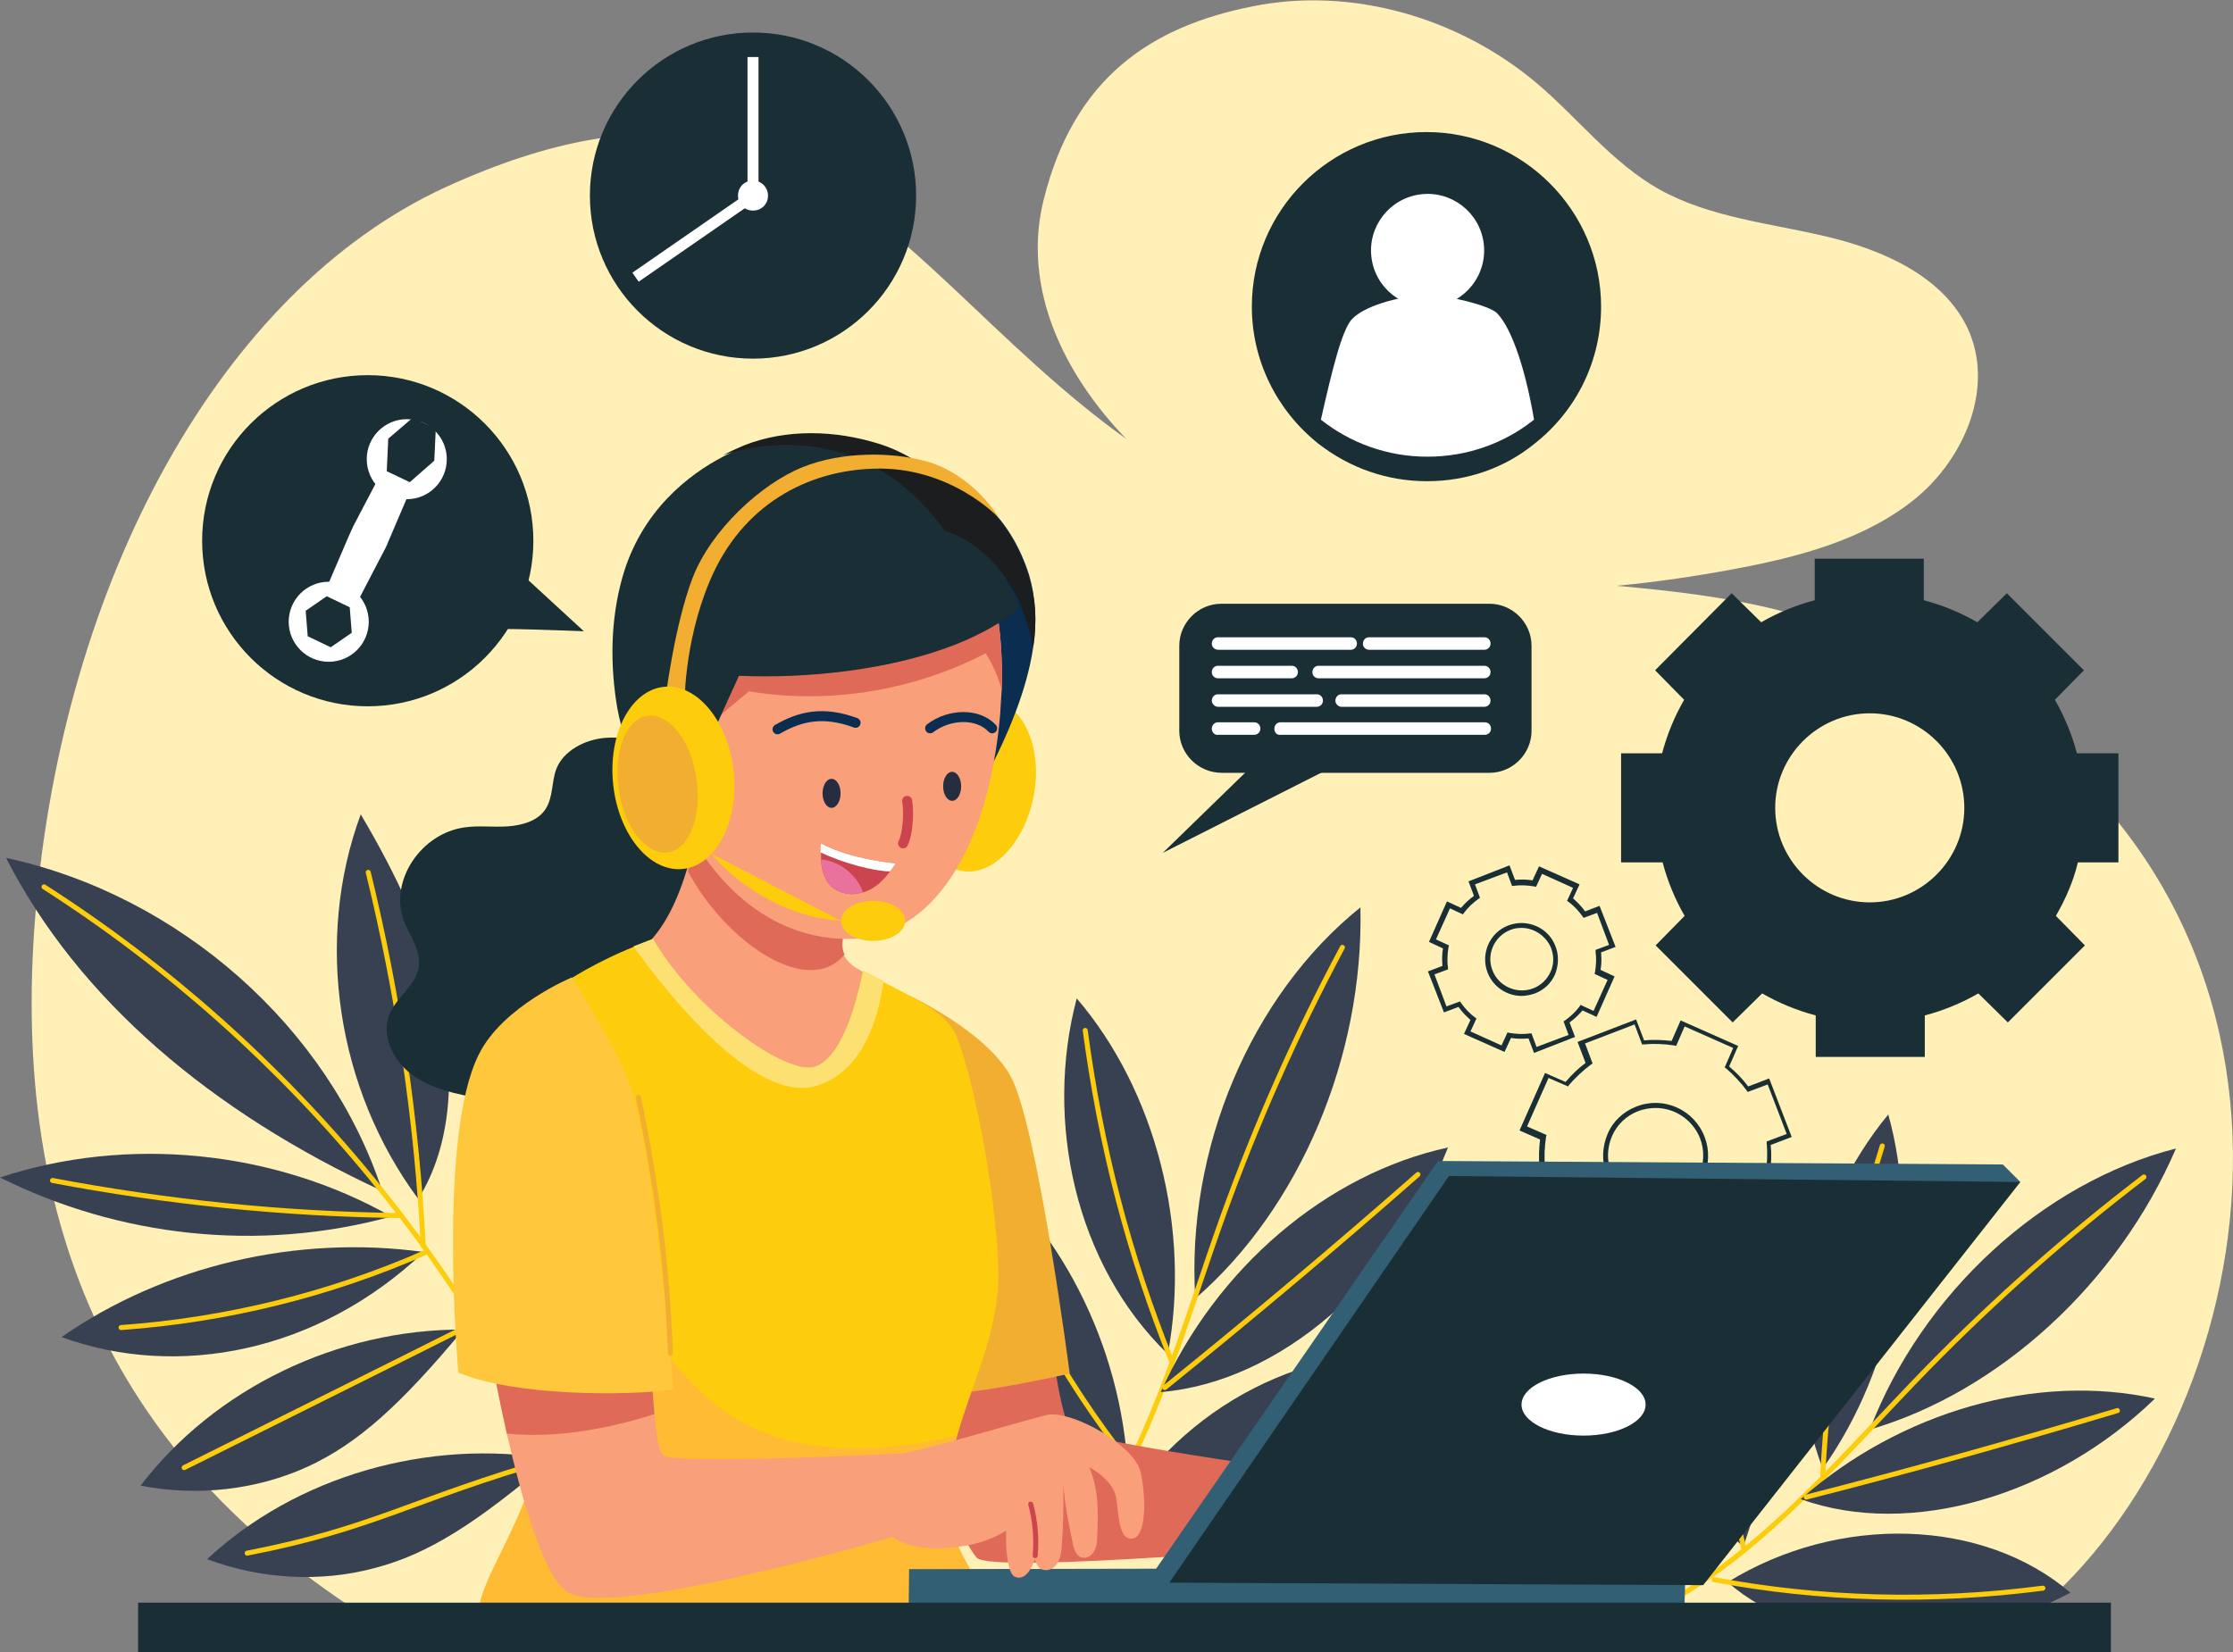 <?xml version="1.0" encoding="utf-8"?>
<!-- Generator: Adobe Illustrator 26.5.0, SVG Export Plug-In . SVG Version: 6.00 Build 0)  -->
<svg version="1.1" id="Layer_1" xmlns="http://www.w3.org/2000/svg" xmlns:xlink="http://www.w3.org/1999/xlink" x="0px" y="0px"
	 viewBox="0 0 446.3 330.3" style="enable-background:new 0 0 446.3 330.3;" xml:space="preserve">
<rect x="0" y="0" width="446.3" height="330.3" fill="#808080" stroke="none"/>
<style type="text/css">
	.st0{fill:#FEF0B6;}
	.st1{fill:#1A2E35;}
	.st2{fill:#FFFFFF;}
	.st3{fill:#384152;}
	.st4{fill:none;stroke:#FCCC0D;stroke-linecap:round;stroke-miterlimit:10;}
	.st5{fill:#E06A58;}
	.st6{fill:#F2AE30;}
	.st7{fill:#F9A07B;}
	.st8{fill:#FCCC0D;}
	.st9{fill:#FFBB33;}
	.st10{fill:#FCE172;}
	.st11{fill:#325F73;}
	.st12{fill:#0B2D50;}
	.st13{fill:#1B1D1E;}
	.st14{fill:none;stroke:#0B2D50;stroke-width:2;stroke-linecap:round;stroke-miterlimit:10;}
	.st15{fill:none;stroke:#CC454E;stroke-width:2;stroke-linecap:round;stroke-miterlimit:10;}
	.st16{fill:#262D40;}
	.st17{fill:#CC454E;}
	.st18{fill:#E8729B;}
	.st19{fill:none;stroke:#CC454E;stroke-linecap:round;stroke-miterlimit:10;}
	.st20{fill:#FFC73C;}
	.st21{fill:none;stroke:#F2AE30;stroke-linecap:round;stroke-miterlimit:10;}
</style>
<g>
	<path id="XMLID_110_" class="st0" d="M403.7,324.7c47.5-36.1,68.6-136.2-8.5-185.3c-51-32.5-82.8-14-140.2-35.5
		C184.9,77.7,174.4-1.6,89.1,37.4C44,58.1,12.6,116.3,7.1,182.5c-5.4,64.8,17.6,109.3,64.5,139.7C181.9,326.9,292.3,326,403.7,324.7
		z"/>
	<path id="XMLID_109_" class="st0" d="M208.6,39.9c-7.2,28.8,19.5,57.3,47.5,69.1c28.1,11.8,60.2,10.4,90.3,4.8
		c13-2.4,26.3-5.9,36.4-14.1c10.1-8.3,15.9-22.6,10.4-34.2c-4.9-10.2-16.7-15.5-28.1-18.2s-23.3-3.8-33.4-9.4
		c-9.6-5.4-16.3-14.3-24.6-21.3c-15.4-13-36.9-19.4-56.9-15.3C230.2,5.3,214.7,15.4,208.6,39.9z"/>
	<path id="XMLID_155_" class="st1" d="M423.4,172.4v-21.8h-8.3c-1-3.8-2.5-7.4-4.4-10.7l5.8-5.9l-15.4-15.4l-5.9,5.8
		c-3.3-1.9-6.9-3.4-10.7-4.4v-8.3h-21.8v8.3c-3.8,1-7.4,2.5-10.7,4.4l-5.9-5.8L330.8,134l5.8,5.9c-1.9,3.3-3.4,6.9-4.4,10.7H324
		v21.8h8.3c1,3.8,2.5,7.4,4.4,10.7l-5.8,5.9l15.4,15.4l5.9-5.8c3.3,1.9,6.9,3.4,10.7,4.4v8.3h21.8v-8.3c3.8-1,7.4-2.5,10.7-4.4
		l5.9,5.8l15.4-15.4l-5.8-5.9c1.9-3.3,3.5-6.9,4.4-10.7H423.4z M373.7,180.4c-10.4,0-18.9-8.5-18.9-18.9c0-10.4,8.5-18.9,18.9-18.9
		c10.4,0,18.9,8.5,18.9,18.9C392.6,171.9,384.1,180.4,373.7,180.4z"/>
	<path class="st1" d="M334.6,258.4l-1.6-4.2c-1.8,0.2-3.7,0.1-5.5-0.1l-1.8,4.1l-11.5-5.1l1.8-4.1c-1.4-1.2-2.7-2.5-3.8-4l-4.2,1.6
		l-4.5-11.7l4.2-1.6c-0.2-1.8-0.1-3.7,0.1-5.5l-4.1-1.8l5.1-11.5l4.1,1.8c1.2-1.4,2.5-2.7,4-3.8l-1.6-4.2l11.7-4.5l1.6,4.2
		c1.8-0.2,3.7-0.1,5.5,0.1l1.8-4.1l11.5,5.1l-1.8,4.1c1.4,1.2,2.7,2.5,3.8,4l4.2-1.6l4.5,11.7l-4.2,1.6c0.2,1.8,0.1,3.7-0.1,5.5
		l4.1,1.8l-5.1,11.5l-4.1-1.8c-1.2,1.4-2.5,2.7-4,3.8l1.6,4.2L334.6,258.4z M333.7,253.1l1.5,4l9.9-3.8l-1.5-4l0.3-0.2
		c1.6-1.2,3.1-2.6,4.4-4.1l0.2-0.3l3.9,1.7l4.3-9.7l-3.9-1.7l0.1-0.4c0.3-2,0.4-4,0.2-6l0-0.4l4-1.5l-3.8-9.9l-4,1.5l-0.2-0.3
		c-1.2-1.6-2.6-3.1-4.1-4.4l-0.3-0.2l1.7-3.9l-9.7-4.3l-1.7,3.9l-0.4-0.1c-2-0.3-4-0.4-6-0.2l-0.4,0l-1.5-4l-9.9,3.8l1.5,4l-0.3,0.2
		c-1.6,1.2-3.1,2.6-4.4,4.1l-0.2,0.3l-3.9-1.7l-4.3,9.7l3.9,1.7l-0.1,0.4c-0.3,2-0.4,4-0.2,6l0,0.4l-4,1.5l3.8,9.9l4-1.5l0.2,0.3
		c1.2,1.6,2.6,3.1,4.1,4.4l0.3,0.2l-1.7,3.9l9.7,4.3l1.7-3.9l0.4,0.1c2,0.3,4,0.4,6,0.2L333.7,253.1z M330.9,241.5
		c-1.5,0-2.9-0.3-4.3-0.9c-2.6-1.1-4.5-3.2-5.5-5.8c-1-2.6-0.9-5.5,0.2-8.1c1.1-2.6,3.2-4.5,5.8-5.5c5.4-2.1,11.5,0.6,13.6,6.1
		c1,2.6,0.9,5.5-0.2,8.1c-1.1,2.6-3.2,4.5-5.8,5.5l0,0C333.4,241.3,332.1,241.5,330.9,241.5z M330.9,221.5c-1.1,0-2.3,0.2-3.4,0.6
		c-2.4,0.9-4.3,2.7-5.3,5c-1,2.3-1.1,4.9-0.2,7.3c0.9,2.4,2.7,4.3,5,5.3c2.3,1,4.9,1.1,7.3,0.2c2.4-0.9,4.3-2.7,5.3-5
		s1.1-4.9,0.2-7.3C338.3,223.8,334.7,221.5,330.9,221.5z"/>
	<path class="st1" d="M306.6,210.5l-1.1-2.9c-1.2,0.1-2.4,0.1-3.5-0.1l-1.3,2.8l-8.1-3.6l1.3-2.8c-0.9-0.8-1.7-1.6-2.4-2.6l-2.9,1.1
		l-3.2-8.2l2.9-1.1c-0.1-1.2-0.1-2.4,0.1-3.5l-2.8-1.3l3.6-8.1l2.8,1.3c0.8-0.9,1.6-1.7,2.6-2.4l-1.1-2.9l8.2-3.2l1.1,2.9
		c1.2-0.1,2.4-0.1,3.5,0.1l1.3-2.8l8.1,3.6l-1.3,2.8c0.9,0.8,1.7,1.6,2.4,2.6l2.9-1.1l3.2,8.2l-2.9,1.1c0.1,1.2,0.1,2.4-0.1,3.5
		l2.8,1.3l-3.6,8.1l-2.8-1.3c-0.8,0.9-1.6,1.7-2.6,2.4l1.1,2.9L306.6,210.5z M306.1,206.6l1,2.7l6.4-2.4l-1-2.7l0.3-0.2
		c1.1-0.8,2.1-1.7,2.9-2.8l0.2-0.3l2.6,1.2l2.8-6.2l-2.6-1.2l0.1-0.4c0.2-1.3,0.3-2.7,0.1-4l0-0.4l2.7-1l-2.4-6.4l-2.7,1l-0.2-0.3
		c-0.8-1.1-1.7-2.1-2.8-2.9l-0.3-0.2l1.2-2.6l-6.2-2.8l-1.2,2.6l-0.4-0.1c-1.3-0.2-2.7-0.3-4-0.1l-0.4,0l-1-2.7l-6.4,2.4l1,2.7
		l-0.3,0.2c-1.1,0.8-2.1,1.7-2.9,2.8l-0.2,0.3l-2.6-1.2l-2.8,6.2l2.6,1.2l-0.1,0.4c-0.2,1.3-0.3,2.7-0.1,4l0,0.4l-2.7,1l2.4,6.4
		l2.7-1l0.2,0.3c0.8,1.1,1.7,2.1,2.8,2.9l0.3,0.2l-1.2,2.6l6.2,2.8l1.2-2.6l0.4,0.1c1.3,0.2,2.7,0.3,4,0.1L306.1,206.6z
		 M304.1,199.1c-2.9,0-5.7-1.8-6.8-4.7c-1.4-3.7,0.4-8,4.2-9.4c3.7-1.4,8,0.4,9.4,4.2c0.7,1.8,0.6,3.8-0.1,5.6
		c-0.8,1.8-2.2,3.1-4,3.8l0,0C305.9,198.9,305,199.1,304.1,199.1z M304.1,185.5c-0.7,0-1.5,0.1-2.2,0.4c-3.2,1.2-4.9,4.9-3.6,8.1
		c1.2,3.2,4.9,4.8,8.1,3.6c1.6-0.6,2.8-1.8,3.5-3.3c0.7-1.5,0.7-3.2,0.1-4.8C309,187.1,306.6,185.5,304.1,185.5z"/>
	<path class="st1" d="M319.7,61.2c0,10.9-5.1,20.7-13.1,27c-5.9,4.7-13.3,7.4-21.3,7.4c-8.1,0-15.5-2.8-21.3-7.4
		c-8-6.3-13.1-16.1-13.1-27c0-19,15.4-34.4,34.4-34.4C304.2,26.8,319.7,42.2,319.7,61.2z"/>
	<path class="st1" d="M285.2,96.2c-7.9,0-15.4-2.6-21.7-7.5c-8.4-6.7-13.3-16.7-13.3-27.4c0-19.3,15.7-34.9,34.9-34.9
		s34.9,15.7,34.9,34.9c0,10.7-4.8,20.7-13.3,27.4C300.7,93.6,293.2,96.2,285.2,96.2z M285.2,27.3c-18.7,0-33.9,15.2-33.9,33.9
		c0,10.4,4.7,20.1,12.9,26.6c6,4.8,13.3,7.3,21,7.3c7.7,0,15-2.5,21-7.3c8.2-6.5,12.9-16.2,12.9-26.6
		C319.2,42.5,303.9,27.3,285.2,27.3z"/>
	
		<ellipse id="XMLID_32_" transform="matrix(0.993 -0.122 0.122 0.993 -3.966 35.316)" class="st2" cx="285.2" cy="49.9" rx="11.3" ry="11.3"/>
	<path id="XMLID_33_" class="st2" d="M306.6,83.9c-5.9,4.7-13.3,7.4-21.3,7.4c-8.1,0-15.5-2.8-21.3-7.4c2.2-9.7,4.2-18.1,6.3-20.2
		c3-3,10.9-4.7,15-4.7s12.4,2.1,13.9,3.6C302.3,65.8,305,74.4,306.6,83.9z"/>
	<path id="XMLID_36_" class="st1" d="M235.7,146.1v-17c0-4.6,3.8-8.4,8.4-8.4h53.6c4.6,0,8.4,3.8,8.4,8.4v17c0,4.6-3.8,8.4-8.4,8.4
		h-53.5C239.5,154.5,235.7,150.7,235.7,146.1z"/>
	<polyline id="XMLID_37_" class="st1" points="258.4,145.2 232.4,170.5 274.5,149.2 	"/>
	<path id="XMLID_39_" class="st2" d="M242.2,128.7L242.2,128.7c0-0.8,0.6-1.3,1.2-1.3H270c0.7,0,1.2,0.6,1.2,1.2v0.1
		c0,0.7-0.6,1.2-1.2,1.2h-26.5C242.8,129.9,242.2,129.4,242.2,128.7z"/>
	<path id="XMLID_40_" class="st2" d="M272.4,128.7L272.4,128.7c0-0.8,0.6-1.3,1.2-1.3h23.1c0.7,0,1.2,0.6,1.2,1.2v0.1
		c0,0.7-0.6,1.2-1.2,1.2h-23.1C273,129.9,272.4,129.4,272.4,128.7z"/>
	<path id="XMLID_41_" class="st2" d="M262.3,134.4L262.3,134.4c0-0.8,0.6-1.3,1.2-1.3h33.2c0.7,0,1.2,0.6,1.2,1.2v0.1
		c0,0.7-0.6,1.2-1.2,1.2h-33.2C262.9,135.6,262.3,135.1,262.3,134.4z"/>
	<path id="XMLID_42_" class="st2" d="M242.2,134.4L242.2,134.4c0-0.8,0.6-1.3,1.2-1.3h14.8c0.7,0,1.2,0.6,1.2,1.2v0.1
		c0,0.7-0.6,1.2-1.2,1.2h-14.8C242.8,135.6,242.2,135.1,242.2,134.4z"/>
	<path id="XMLID_43_" class="st2" d="M266.9,140.1L266.9,140.1c0-0.8,0.6-1.3,1.2-1.3h28.6c0.7,0,1.2,0.6,1.2,1.2v0.1
		c0,0.7-0.6,1.2-1.2,1.2h-28.6C267.5,141.3,266.9,140.7,266.9,140.1z"/>
	<path id="XMLID_44_" class="st2" d="M242.2,140.1L242.2,140.1c0-0.8,0.6-1.3,1.2-1.3h19.8c0.7,0,1.2,0.6,1.2,1.2v0.1
		c0,0.7-0.6,1.2-1.2,1.2h-19.8C242.8,141.3,242.2,140.7,242.2,140.1z"/>
	<path id="XMLID_45_" class="st2" d="M242.2,145.7L242.2,145.7c0-0.8,0.6-1.3,1.2-1.3h7.3c0.7,0,1.2,0.6,1.2,1.2v0.1
		c0,0.7-0.6,1.2-1.2,1.2h-7.3C242.8,147,242.2,146.4,242.2,145.7z"/>
	<path id="XMLID_46_" class="st2" d="M254.7,145.7L254.7,145.7c0-0.8,0.6-1.3,1.2-1.3h40.9c0.7,0,1.2,0.6,1.2,1.2v0.1
		c0,0.7-0.6,1.2-1.2,1.2h-40.9C255.2,147,254.7,146.4,254.7,145.7z"/>
	<ellipse id="XMLID_28_" class="st1" cx="73.5" cy="108.1" rx="33.1" ry="33.1"/>
	<ellipse id="XMLID_1_" class="st2" cx="65.7" cy="124.3" rx="8" ry="8"/>
	<polygon id="XMLID_17_" class="st1" points="61.5,127.2 61.1,122.1 65.3,119.2 69.9,121.4 70.3,126.5 66.1,129.4 	"/>
	<ellipse id="XMLID_23_" class="st2" cx="81.3" cy="91.8" rx="8" ry="8"/>
	<polygon id="XMLID_22_" class="st1" points="77.3,94.2 77.6,87.7 82.5,83.5 87.1,85.7 86.8,92.1 81.9,96.4 	"/>
	<path id="XMLID_19_" class="st2" d="M71.3,120.6l-6.1-2.9l4.5-10.5c0.3-0.7,0.6-1.3,0.9-2l5.3-10.1l6.1,2.9l-4.4,10.3
		c-0.3,0.8-0.7,1.6-1.1,2.3L71.3,120.6z"/>
	<path id="XMLID_26_" class="st1" d="M96.5,125.9c1.2-0.5,20.2,0.3,20.2,0.3L103,113.6L96.5,125.9z"/>
	<ellipse id="XMLID_166_" class="st1" cx="150.5" cy="39.1" rx="32.6" ry="32.6"/>
	<rect id="XMLID_72_" x="149.4" y="11.4" class="st2" width="2.2" height="27.3"/>
	
		<rect id="XMLID_73_" x="124.6" y="46.4" transform="matrix(0.822 -0.569 0.569 0.822 -2.427 87.267)" class="st2" width="27.7" height="2.2"/>
	<path id="XMLID_156_" class="st2" d="M153.5,39.1c0,1.7-1.3,3-3,3s-3-1.3-3-3s1.3-3,3-3C152.2,36.1,153.5,37.5,153.5,39.1z"/>
	<path id="XMLID_108_" class="st3" d="M238.9,259.6c-1.9-29.8,11.1-60.6,33-78.2C272.6,211.3,259.7,241.6,238.9,259.6z"/>
	<path id="XMLID_107_" class="st4" d="M268.3,189.4c-9.2,17.2-17.2,35.2-23.9,53.8c-8.1,22.6-14.4,46.5-28.2,65.5"/>
	<path id="XMLID_106_" class="st3" d="M232,278.3c11.1-24.8,33.1-43.6,57.4-48.9C279,256,255.8,276.3,232,278.3z"/>
	<path id="XMLID_105_" class="st4" d="M283.4,234.8c-16.6,14.6-33.5,28.8-50.6,42.6"/>
	<path id="XMLID_104_" class="st3" d="M225.4,299.9c14.8-22.1,42.2-33.7,64.8-27.4C273.6,294.4,246.2,306,225.4,299.9z"/>
	<path id="XMLID_103_" class="st4" d="M284.8,274.1c-19.4,12.2-40.4,21.1-62,26.5"/>
	<path id="XMLID_102_" class="st3" d="M233.4,270.7c4.7-24.9-2.4-52.7-18.2-71.1C208.7,224.1,214.9,252.8,233.4,270.7z"/>
	<path id="XMLID_101_" class="st4" d="M216.9,206c3.1,23.2,8.7,44.9,17.3,66.2"/>
	<path id="XMLID_100_" class="st3" d="M225.3,292c-2-25.6-15.2-49.7-34.4-63c1.1,13.6,4.7,26.7,10.4,38.6
		C207.9,281.2,217.6,289.9,225.3,292z"/>
	<path id="XMLID_99_" class="st4" d="M193.8,234.2c7.6,21.4,18.4,41.2,32,58.4"/>
	<path id="XMLID_98_" class="st3" d="M373.7,285.8c10.5-27.3,34.6-49.4,61.2-56.2C423.3,256.6,399.5,278.3,373.7,285.8z"/>
	<path id="XMLID_97_" class="st4" d="M428.5,235.3c-15.2,11.6-29.7,24.4-43.2,38.2c-16.4,16.8-31.8,35.6-51.8,46.8"/>
	<path id="XMLID_96_" class="st3" d="M359.9,299.7c20-17.6,47.2-25.3,70.8-20.1C410.7,299,381.8,307.6,359.9,299.7z"/>
	<path id="XMLID_95_" class="st4" d="M423.2,282c-20.7,6.2-41.4,12-62.2,17.3"/>
	<path id="XMLID_94_" class="st3" d="M345.3,316.3c22.2-13.7,51.1-12.8,68.5,2.1C390.1,331,361.1,330.2,345.3,316.3z"/>
	<path id="XMLID_93_" class="st4" d="M408.3,317.5c-22.2,2.9-44.4,2.3-65.7-1.7"/>
	<path id="XMLID_92_" class="st3" d="M364.3,293.6c14.4-20.3,19.5-48,13.1-70.8C361.6,242,355.3,270.1,364.3,293.6z"/>
	<path id="XMLID_91_" class="st4" d="M376.2,229.1c-6.8,21.9-10.8,43.6-11.9,66"/>
	<path id="XMLID_90_" class="st3" d="M348.4,309.2c8.7-23.7,7-50.5-4.6-70.2c-4.6,12.5-6.8,25.7-6.6,38.6
		C337.5,292.5,342.5,304.2,348.4,309.2z"/>
	<path id="XMLID_89_" class="st4" d="M344.2,244.8c-2.1,22.1-0.6,44.2,4.4,65.1"/>
	<path id="XMLID_88_" class="st3" d="M76.4,238.1C65.7,205.4,35.9,179,1.2,171.5C15.7,199.8,42.2,222.3,76.4,238.1z"/>
	<path id="XMLID_87_" class="st3" d="M78.2,243.2C54.8,229.9,25.4,227,0,235.4C23.6,247.2,51.6,250.5,78.2,243.2z"/>
	<path id="XMLID_86_" class="st3" d="M84.7,250.3c-25.3-3.5-51.8,2.7-72.4,17C35.6,275.8,63.6,270.3,84.7,250.3z"/>
	<path id="XMLID_85_" class="st3" d="M92.6,265.8c-25.1-0.1-49.7,11.8-64.5,31.2c11.2,2.2,23,0.9,33.2-3.7
		C71.6,288.6,80.2,280.7,92.6,265.8z"/>
	<path id="XMLID_84_" class="st3" d="M110.3,291.7c-24.7-4.2-51.1,3.4-68.9,20c10.6,4,22.6,4.7,33.4,1.8
		C85.7,310.7,95.5,304.3,110.3,291.7z"/>
	<path id="XMLID_83_" class="st3" d="M83.6,239.7c-16.3-22-20.8-51.7-11.5-76.9c7.1,12,13.2,24.7,16,38.2
		C91,214.4,90.4,228.8,83.6,239.7z"/>
	<path id="XMLID_82_" class="st3" d="M93.6,260.9c-3.9-23.4,4.1-48.2,21-65.1C116.5,220,109.1,244.6,93.6,260.9z"/>
	<path id="XMLID_81_" class="st4" d="M8.8,177.3c49.7,31.8,88.5,79.2,109.1,133"/>
	<path id="XMLID_80_" class="st4" d="M73.6,174.4c6,24.5,9.7,49.6,11,74.7"/>
	<path id="XMLID_79_" class="st4" d="M110.8,205.3c-2,19.8-8.1,39.1-17.9,56.6"/>
	<path id="XMLID_78_" class="st4" d="M10.5,236c22.8,4.3,45.9,6.7,69.1,7"/>
	<path id="XMLID_77_" class="st4" d="M24.2,265.4c21-1.5,41.7-6.6,60.8-15"/>
	<path id="XMLID_76_" class="st4" d="M36.8,293.4c19.4-9.7,38.8-19.3,58.1-29"/>
	<path id="XMLID_75_" class="st4" d="M49.4,310.5c25.3-4.9,32.8-10.7,60.9-18.8"/>
	<path id="XMLID_65_" class="st5" d="M209.6,264.1c0,0,2.2,20.1,4.6,21.7c4.4,2.9,55.1,9.6,55.1,9.6l-1.7,13.2
		c0,0-69.4,6.2-72.4,2.8c-5.1-6-14.1-35.1-14.1-35.1L209.6,264.1z"/>
	<path id="XMLID_64_" class="st6" d="M176.1,212.5l5.6-13.5c0,0,15.2,7.1,20.2,16c5.4,9.4,11.9,59.6,11.9,59.6s-26.9,6.2-31.8,3.6
		C177.1,275.5,176.1,212.5,176.1,212.5z"/>
	<path id="XMLID_63_" class="st1" d="M133.4,149.9c-3.9-1.4-8.1-2.7-12.3-2.4c-4.2,0.3-8.5,2.6-9.9,6.2c-1,2.6-0.6,5.7-2.2,8.1
		c-1.5,2.3-4.6,3.2-7.5,3.4c-2.9,0.2-5.8-0.2-8.6,0.2c-8.8,1.2-15.1,10.7-12.2,18.6c1.2,3.1,3.5,6.1,3,9.4c-0.6,3.5-4.2,5.8-5.7,9
		c-2,4.3,0.4,9.5,4.3,12.4c3.9,2.9,9,4,14,4.8c6.8,1,13.9,1.5,20.6,0.1s13.2-5,16.7-10.6c1.6-2.5,2.5-5.2,4.3-7.5
		c3.7-4.8,10.3-6.6,15.5-10c5.7-3.7,9.8-10.9,6.5-16.6c-3.2-5.4-11.6-6.6-15-12c-1.4-2.2-1.7-4.8-2.6-7.2
		C141.4,153.3,139.2,152.1,133.4,149.9z"/>
	<path id="XMLID_62_" class="st7" d="M156.2,216.6c1,1.1,2.2,2.4,3.8,2.5c1.7,0.1,3.1-1.1,4.2-2.3c5.7-6,9.4-13.4,10.9-21
		c-1.4-0.8-2.8-1.6-4-2.3c-1.1-0.7-2-1.6-2.5-2.7c-0.3-0.8-0.5-1.7-0.4-2.6c0.8-7.5,1.5-11.7,4.1-19.3c-12.5-2.8-24.4-6.2-31.2-11.9
		c-0.8,3.5-1.8,10.4-3.9,17.1c-2.2,7.2-5.7,14.3-11.6,17.4C137.4,198.3,147.7,206.8,156.2,216.6z"/>
	<path id="XMLID_61_" class="st5" d="M168.4,188.2c-0.1,0.9,0,1.8,0.4,2.6c-7.4,9-24-2.8-31.3-16.6c2.1-6.8,3.1-13.6,3.9-17.1
		c6.8,5.7,18.6,9.1,31.2,11.9C169.9,176.5,169.2,180.7,168.4,188.2z"/>
	<path id="XMLID_60_" class="st8" d="M189,297c-1.6,10.9,10.1,22.5,10.4,28.4c-24.9,0-77,1.5-103.6-2.1
		c-1.2-6.7,11.9-21.8,11.9-36.6c0-2-0.1-4.1-0.2-6.5c-0.4-6.6-1.4-14.5-2.5-22.6c-3-21.7-6.9-45-4-49.8c5.7-9.4,19-15.8,25.6-18.5
		c2.3-0.9,3.8-1.5,3.9-1.5c8.3,14.1,25.2,26.2,31.5,25.7c1.8-0.1,7-2,10.5-19.4c1.4,0.8,2.7,1.5,4,2.2c6.6,3.4,12.8,6.3,14.6,10.7
		c4.7,11.6,9.3,40.9,8.3,51.3c-1,10.5-5.2,18.5-8.2,29.1c-0.7,2.5-1.3,5.1-1.8,7.9C189.2,295.7,189.1,296.3,189,297z"/>
	<path id="XMLID_59_" class="st9" d="M199.4,325.3c-24.9,0-77,1.5-103.6-2.1c-1.2-6.7,11.9-21.8,11.9-36.6c0-2-0.1-4.1-0.2-6.5
		c-0.4-6.6-1.4-14.5-2.5-22.6c4.7,5,11.6-16,14.6-9.9c16.4,33.2,29.4,41.9,52,41.9c6.7,0,12.9-0.9,19.6-2.5
		c-0.7,2.5-1.3,5.1-1.8,7.9c-0.1,0.6-0.2,1.3-0.3,2C187.4,307.8,199.1,319.5,199.4,325.3z"/>
	<path id="XMLID_58_" class="st10" d="M176.6,196.1c-1.1,7.8-4.2,18.2-13.5,21c-12.5,3.7-30.5-19.5-36.5-27.9
		c2.3-0.9,3.8-1.5,3.9-1.5c8.3,14.1,25.2,26.2,31.5,25.7c1.8-0.1,7-2,10.5-19.4C173.9,194.7,175.2,195.4,176.6,196.1z"/>
	<polygon id="XMLID_57_" class="st11" points="181.7,313.7 181.6,322.3 336.6,323.2 336.9,313.4 	"/>
	<polygon id="XMLID_56_" class="st11" points="403.8,236.3 400.3,232.8 287.4,232.1 230.8,314 233.7,316.4 	"/>
	<polygon id="XMLID_55_" class="st1" points="289.6,235.1 233.7,316.4 340.4,316.9 403.8,236.3 	"/>
	<ellipse id="XMLID_54_" class="st2" cx="316.5" cy="280.8" rx="12.4" ry="6.2"/>
	<path id="XMLID_116_" class="st8" d="M184,154.9c1.8-9.4,8.2-16.2,14.5-15c6.2,1.2,9.9,9.8,8.1,19.2c-1.8,9.4-8.2,16.2-14.5,15
		C185.8,172.9,182.2,164.3,184,154.9z"/>
	<path id="XMLID_117_" class="st12" d="M206.5,129.4c-1.2,8.2-4.8,17.3-10.2,27.3c-1.9-8.2-3.1-18.2-4.7-28.2
		c-1.7-10-3.8-20-7.6-28.2c-0.8-1.8-1.8-3.5-2.7-5.1c2.2-0.2,4.4,0,6.6,0.6c3.3,0.9,6.4,2.6,9,4.9c4.2,3.8,7.1,8.9,8.8,14.3
		C207,119.5,207.3,124.3,206.5,129.4z"/>
	<path id="XMLID_119_" class="st7" d="M200.2,137.9c-0.1,1.6-0.2,3.3-0.3,4.9c-2.3,26.6-13.4,44.9-30.5,44.9
		c-24.1,0-39.8-27.1-39.8-53.6c0-26.1,16-45.1,34.8-42.9c10.8,1.2,18.7,4.8,24.3,10.1c3.7,3.5,6.4,7.7,8.2,12.5
		c2.1,5.4,3.1,11.5,3.3,18.1c0,0,0,0,0,0.1C200.3,133.9,200.3,135.9,200.2,137.9z"/>
	<path id="XMLID_120_" class="st5" d="M200.2,137.9c-0.7-2.6-1.8-5.1-3.2-7.3c-14.2,7.4-31.2,10.3-47.3,7.6
		c-3.1,2.6-6.1,5.1-9.1,7.6c0.1-12.1,0.2-20.3,4.9-26.1c4.4-5.5,11.8-7.6,18.8-8.5c7.9-1,15.9-1,23.8,0.1c3,0.4,6.1,1.1,8.8,2.6
		c2.1,5.4,3.1,11.5,3.3,18.1c0,0,0,0,0,0.1C200.3,133.9,200.3,135.9,200.2,137.9z"/>
	<path id="XMLID_121_" class="st1" d="M203.7,121.6c-3.3,2.8-7.5,5.1-12.1,7c-13.3,5.4-30.5,7.1-43.9,6.5
		c-6.6,14.5-9.3,19.7-11,32.4c-6.4-6.1-11.7-17.1-13.3-25.8c-1.5-8.7-1.4-17.8,1-26.3c3.8-13.4,13.4-20.6,20.1-24.1
		c1.7-0.9,3.2-1.5,4.3-2c8.5-3.3,18.1-3,26.8-0.3c4.8,1.5,8.8,4,12.1,7.1c6.8,6.1,11,14.5,13.7,20.7
		C202.5,118.4,203.2,120.2,203.7,121.6z"/>
	<path id="XMLID_122_" class="st13" d="M206.5,129.4c-0.6-2.9-1.4-5.7-2.5-8.4c-0.6-1.5-1.4-3-2.4-4.5c-3-4.8-7.4-8.7-12.8-10.4
		c-1.5-2.1-3.1-4.1-4.8-5.8c-6.1-6.1-13.1-9.7-20.7-10.9c-6.3-1-12.8-0.4-18.8,1.6c1.7-0.9,3.2-1.5,4.3-2c8.5-3.3,18.1-3,26.8-0.3
		c4.8,1.5,8.8,4,12.1,7.1c3.3,0.9,6.4,2.6,9,4.9c4.2,3.8,7.1,8.9,8.8,14.3C207,119.5,207.3,124.3,206.5,129.4z"/>
	<path id="XMLID_125_" class="st14" d="M155.4,145.8c4.5-2.6,9.1-3.7,15.6-1.3"/>
	<path id="XMLID_126_" class="st14" d="M185.9,145.6c3.8-2.9,9.5-3.1,12.4,0"/>
	<path id="XMLID_127_" class="st15" d="M181.3,160.1c0.4,2,0.2,6.5-0.8,8.5"/>
	<ellipse id="XMLID_128_" class="st16" cx="166.2" cy="158.6" rx="1.8" ry="2.9"/>
	<ellipse id="XMLID_129_" class="st16" cx="190.3" cy="157.2" rx="1.8" ry="2.9"/>
	<path id="XMLID_131_" class="st17" d="M179,172.6c0,0-0.4,0.7-1.1,1.6c-1.1,1.5-2.9,3.5-5.4,4.2h0c-1.1,0.3-2.2,0.5-3.5,0.2
		c-3.8-0.7-4.8-4.1-4.9-6.8c0-0.5,0-1,0-1.4c0-1.1,0.1-1.8,0.1-1.8C170.2,171.9,179,172.6,179,172.6z"/>
	<path id="XMLID_132_" class="st2" d="M179,172.6c0,0-0.4,0.7-1.1,1.6c-3.1,0-9.3-1.6-13.9-3.8c0-1.1,0.1-1.8,0.1-1.8
		C170.2,171.9,179,172.6,179,172.6z"/>
	<path id="XMLID_133_" class="st18" d="M172.5,178.4c-1.1,0.3-2.2,0.5-3.5,0.2c-3.8-0.7-4.8-4.1-4.9-6.8c1.8,0.2,3.6,0.9,5,2
		C170.7,175.1,171.9,176.6,172.5,178.4z"/>
	<path id="XMLID_135_" class="st6" d="M136.8,141.2c0,0-0.2-12.5,5-24.9c6.5-15.6,19.8-22.2,32.7-22.6c15.5-0.6,25.2,9.9,25.2,9.9
		s-5.1-8.9-15-11.5c-6.5-1.7-16.4-1.9-24.3,1.3c-8.2,3.3-18.3,12.5-22,22.2c-3.7,9.7-5.5,24.8-5.5,24.8L136.8,141.2z"/>
	
		<ellipse id="XMLID_137_" transform="matrix(0.995 -0.103 0.103 0.995 -15.348 14.754)" class="st8" cx="134.6" cy="155.4" rx="12.1" ry="18.3"/>
	<path id="XMLID_138_" class="st6" d="M129.4,143.1c4.3-0.6,8.7,4.9,9.8,12.5c1.1,7.5-1.4,14.2-5.7,14.8c-4.3,0.6-8.7-4.9-9.8-12.5
		C122.5,150.4,125.1,143.7,129.4,143.1z"/>
	<ellipse id="XMLID_140_" class="st8" cx="174.5" cy="184.1" rx="6.4" ry="4"/>
	<path id="XMLID_141_" class="st8" d="M142.2,170.7c0,0,9.5,12.2,25.9,13.4"/>
	<path id="XMLID_146_" class="st7" d="M181.6,290.5l-0.6,16c0,0-57.8,17.3-67.4,11.9c-4.7-2.7-9-17.4-12.3-31.8
		c-3.4-15.1-5.6-29.8-5.6-29.8l33.9-6.6c0,0,0,20.7,1.2,32.6c0.4,4.5,1,7.7,1.8,8.2C135.6,292.9,181.6,290.5,181.6,290.5z"/>
	<path id="XMLID_147_" class="st5" d="M130.8,282.7c-6.2,2-18.1,5.1-29.5,3.9c-3.4-15.1-5.6-29.8-5.6-29.8l33.9-6.6
		C129.6,250,129.7,270.7,130.8,282.7z"/>
	<path id="XMLID_149_" class="st7" d="M179.9,290.7c8.6-1.8,23.2-6.3,29.2-7.8c4.3-1.1,15.5,4.7,18.4,10.1c1.3,2.4,2.5,15.9-2,14.5
		c-2.2-0.7-1.9-6.5-2.6-8.8c-0.6-1.9-2.4-3.8-5.2-5.4c1.9,4.6,1.8,8.6,1.6,13.6c0,1.1-0.1,2.2-0.6,3.2c-0.5,1-1.7,1.6-2.7,1.2
		c-1-0.4-1.4-1.7-1.6-2.8c-0.8-3.8-1.6-7.7-1.9-12c0.1,4.3,0,8.5-0.3,12.8c-0.2,3.3-1.8,5-3.8,4.5c-0.9-0.2-1.2-1.1-1.6-2.1
		c-0.6,2.1-2.1,4.4-4,3.5c-1.2-0.5-1.9-4.8-1.7-9.2c-3.7,2.3-7.9,3.3-12.8,3.5c-4.3,0.2-8.8-0.6-11.4-3.6
		C177.2,301.3,178.8,294.5,179.9,290.7z"/>
	<path id="XMLID_150_" class="st19" d="M206.9,311c0.3-3.5,0-7-0.9-10.3"/>
	<path id="XMLID_151_" class="st20" d="M125.8,216.5c-2.5-6.9-11.5-21.1-11.5-21.1s-13.8,5.7-18.6,15.4c-8.3,16.4-4.1,63.6-4.1,63.6
		c11.1,4.7,33.5,4.7,43,3.4C134.6,277.9,130.8,230.4,125.8,216.5z"/>
	<path id="XMLID_152_" class="st21" d="M127.6,219.4c3.8,18,5.8,34.7,6.4,51.1"/>
	<rect id="XMLID_3_" x="27.6" y="320.4" class="st1" width="394.3" height="9.9"/>
</g>
</svg>
